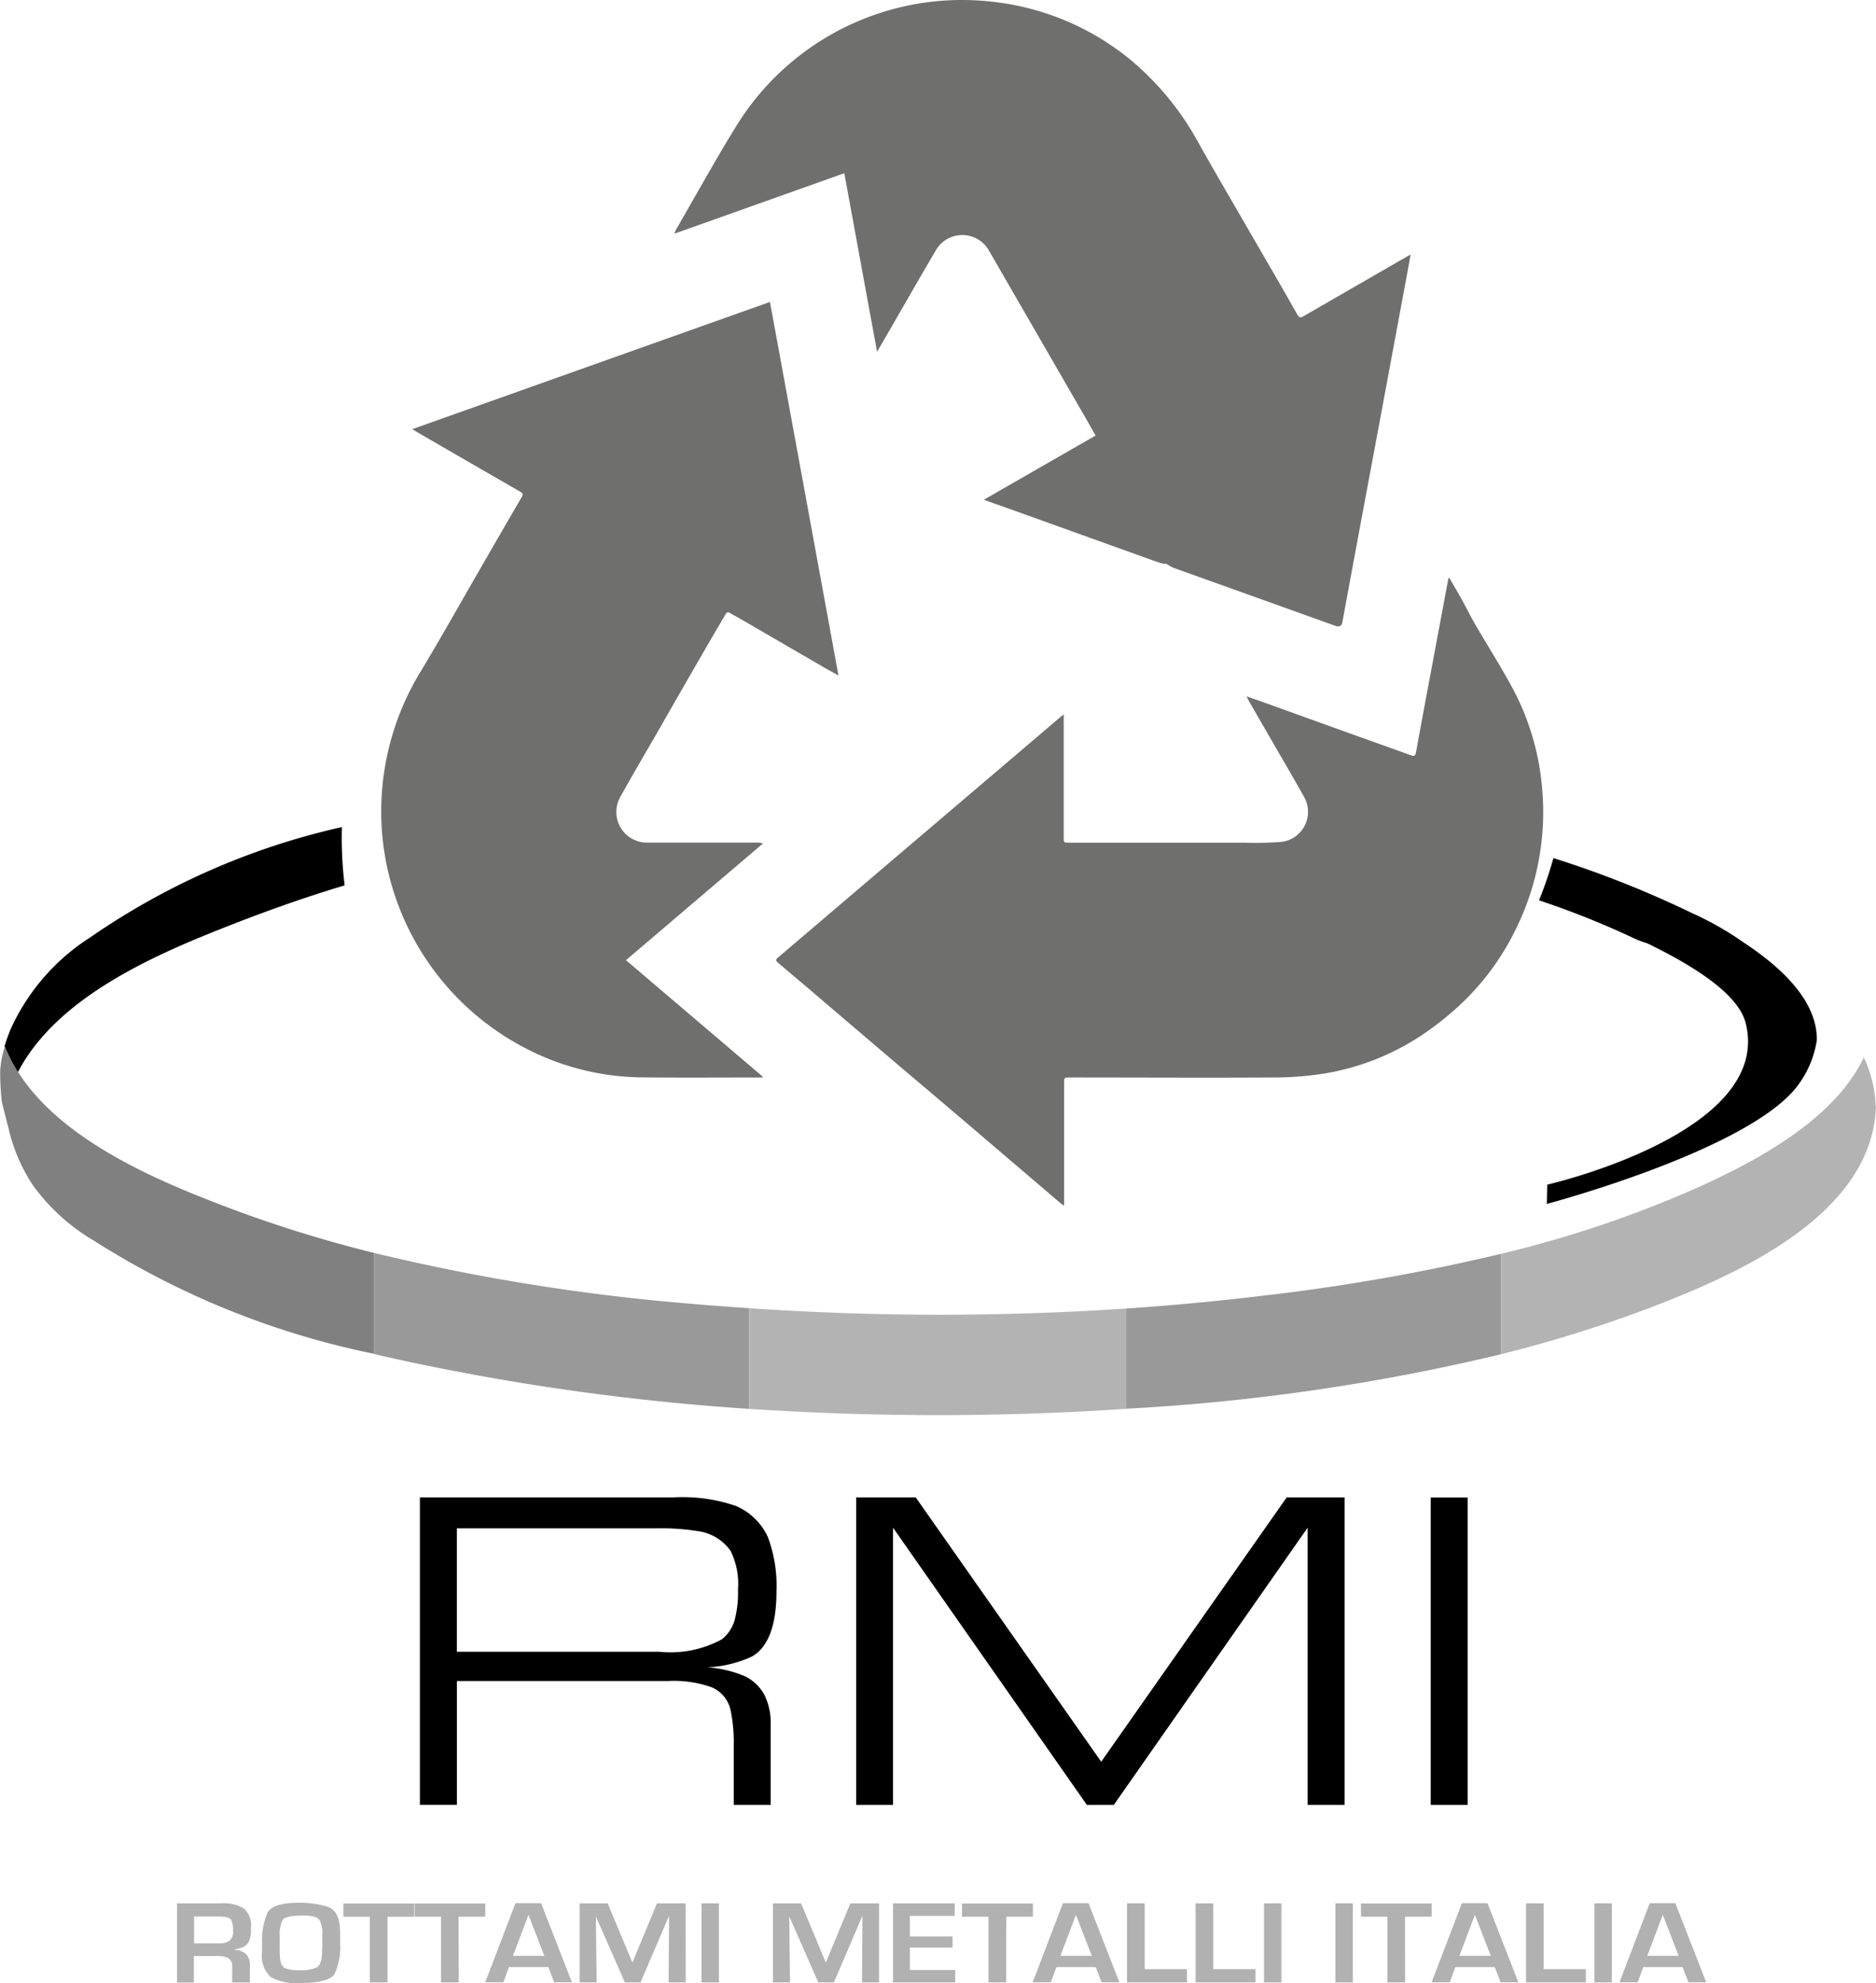 <?xml version="1.0" encoding="UTF-8"?> <svg xmlns="http://www.w3.org/2000/svg" width="56.753" height="59.978" viewBox="0 0 56.753 59.978"><g id="logo-rmi" transform="translate(-585.81 -144.54)"><path id="Tracciato_669" data-name="Tracciato 669" d="M864.268,159.654l3.379-1.94c-.077-.136-.146-.264-.219-.39l-1.58-2.735q-.709-1.227-1.417-2.455a.926.926,0,0,0-1.618-.02c-.523.89-1.034,1.787-1.552,2.681-.067.117-.136.233-.224.384-.333-1.812-.659-3.59-.991-5.4l-5.138,1.828a.984.984,0,0,1,.046-.119c.607-1.05,1.193-2.113,1.83-3.145a8.019,8.019,0,0,1,7.708-3.754,7.943,7.943,0,0,1,4.253,1.793,8.693,8.693,0,0,1,2.025,2.495c.579,1.028,1.177,2.045,1.767,3.067.406.7.813,1.4,1.213,2.11.056.1.1.1.19.049q1.56-.9,3.121-1.8c.032-.018.064-.035.118-.064-.049.271-.095.523-.142.774q-.345,1.854-.689,3.708-.372,1.993-.744,3.986-.246,1.322-.489,2.645-.033.181-.212.117-2.446-.876-4.892-1.753c-.079-.028-.146-.085-.224-.119-.036-.016-.083,0-.121-.014-.09-.026-.18-.055-.268-.087l-4.071-1.463c-.309-.111-.617-.219-.926-.329-.037-.014-.074-.03-.133-.055" transform="translate(-248.694 0)" fill="#6f6f6e"></path><path id="Tracciato_670" data-name="Tracciato 670" d="M749.432,288.409h-.33c-1.115,0-2.231.009-3.346-.005a7.776,7.776,0,0,1-3.594-.933,8.079,8.079,0,0,1-4.228-6.318,8.125,8.125,0,0,1,1.194-5.088c.6-1,1.171-2.02,1.755-3.031.42-.727.839-1.455,1.263-2.18.059-.1.013-.131-.064-.175q-1.566-.9-3.13-1.808l-.117-.072,10.821-3.848c.692,3.767,1.379,7.518,2.073,11.3-.16-.09-.295-.164-.428-.24l-2.584-1.5c-.084-.049-.173-.09-.254-.143s-.115-.032-.157.04c-.147.256-.3.508-.447.764q-.8,1.379-1.587,2.758c-.382.664-.773,1.323-1.144,1.994a.926.926,0,0,0,.831,1.38c1.1,0,2.206,0,3.309,0a.44.44,0,0,1,.175.027L745.3,284.86l4.137,3.522-.011.027" transform="translate(-140.553 -111.279)" fill="#6f6f6e"></path><path id="Tracciato_671" data-name="Tracciato 671" d="M904.025,378.986V382.7c0,.172,0,.172.168.172q2.645,0,5.289,0a9.592,9.592,0,0,0,1.154-.027.915.915,0,0,0,.669-1.341c-.345-.619-.705-1.229-1.059-1.843l-.626-1.086c-.017-.03-.03-.062-.062-.127.162.056.292.1.421.146l2.635.949c.635.228,1.272.453,1.908.684.095.034.138.03.159-.081q.234-1.286.477-2.572.246-1.316.492-2.633c0-.023.014-.046.03-.094.136.235.263.448.384.665.138.249.262.507.406.753.35.6.721,1.189,1.06,1.8a7.777,7.777,0,0,1,.968,3.172,7.969,7.969,0,0,1-.8,4.257,7.778,7.778,0,0,1-1.774,2.367,9.36,9.36,0,0,1-.9.718,7.521,7.521,0,0,1-3.156,1.282,9.952,9.952,0,0,1-1.517.113c-2.041.012-4.083,0-6.126,0-.188,0-.189,0-.189.187v3.69a1.248,1.248,0,0,1-.111-.077q-1.309-1.117-2.618-2.235-1.091-.928-2.184-1.853-1.451-1.234-2.9-2.471l-.8-.676c-.131-.111-.131-.122,0-.229l3.323-2.83,4.064-3.458,1.114-.949c.03-.025.061-.048.116-.091" transform="translate(-286.035 -212.845)" fill="#6f6f6e"></path><path id="Tracciato_672" data-name="Tracciato 672" d="M588.1,481.821c1.153-2.221,4.027-3.491,6.1-4.316,1.319-.525,2.54-.959,3.783-1.331a11.86,11.86,0,0,1-.083-1.764,21.715,21.715,0,0,0-7.6,3.328,6.457,6.457,0,0,0-2.438,2.823c-.1.261-.146.4-.168.482,0,0,0,0,0,0a4.623,4.623,0,0,0,.4.781" transform="translate(-1.747 -304.855)"></path><path id="Tracciato_673" data-name="Tracciato 673" d="M1202.682,489.212a3.336,3.336,0,0,0,.416.159c1.53.743,2.763,1.572,2.973,2.415.831,3.324-6.005,4.881-6.005,4.881l-.012.583s6.034-1.6,7.555-3.534a3.045,3.045,0,0,0,.613-1.421c.015-1.1-.92-2.105-2.236-2.967a9.388,9.388,0,0,0-1.533-.871,31.183,31.183,0,0,0-4.2-1.667,11.857,11.857,0,0,1-.435,1.278,26.033,26.033,0,0,1,2.863,1.144" transform="translate(-567.449 -316.297)"></path><path id="Tracciato_674" data-name="Tracciato 674" d="M594.9,567.511q1.1.339,2.224.619v-.041a39.023,39.023,0,0,1-4.407-1.367c-1.947-.742-5-1.961-6.358-4.1a4.6,4.6,0,0,1-.4-.781l0,0a3.082,3.082,0,0,0-.143.723,7.435,7.435,0,0,0,.05.951v.013s0,0,0-.011h0l0,.011.2.786a5.223,5.223,0,0,0,.736,1.724,6.038,6.038,0,0,0,1.837,1.674,25.116,25.116,0,0,0,8.486,3.429V568.13q-1.12-.282-2.224-.619" transform="translate(0 -385.655)" fill="gray"></path><path id="Tracciato_675" data-name="Tracciato 675" d="M746.328,645.922c-.571-.039-1.142-.08-1.712-.13a62.271,62.271,0,0,1-9.636-1.542v3.057c1.22.287,2.441.525,3.63.736a72.337,72.337,0,0,0,7.718.925v-3.045Z" transform="translate(-137.858 -461.816)" fill="#999"></path><path id="Tracciato_676" data-name="Tracciato 676" d="M896.032,666.372v-.052a84.261,84.261,0,0,1-11.4-.011v3.045a85.676,85.676,0,0,0,10.225.071c.373-.02.8-.047,1.177-.071v-2.982Z" transform="translate(-276.16 -482.203)" fill="#b3b3b3"></path><path id="Tracciato_677" data-name="Tracciato 677" d="M1046.338,644.62a60.756,60.756,0,0,1-7.234,1.27q-2.05.247-4.114.385v3.031a62.861,62.861,0,0,0,11.349-1.649v-3.037Z" transform="translate(-415.118 -462.158)" fill="#999"></path><path id="Tracciato_678" data-name="Tracciato 678" d="M1195.982,567.737a3.733,3.733,0,0,0-.306-1.347c-.017-.04-.035-.08-.053-.12-.894,1.892-3.272,3.142-5.014,3.931a34.257,34.257,0,0,1-5.96,2.01v3.037a40.17,40.17,0,0,0,4.478-1.395c2.617-1,6.763-2.791,6.864-6.117h-.008Z" transform="translate(-553.429 -389.749)" fill="#b3b3b3"></path><path id="Tracciato_679" data-name="Tracciato 679" d="M753.321,751.116v-9.3h7.668a5,5,0,0,1,1.873.252,1.861,1.861,0,0,1,.987.953,4.188,4.188,0,0,1,.259,1.634q0,1.546-.742,1.975a3.655,3.655,0,0,1-1.348.327,3.488,3.488,0,0,1,1.158.279,1.355,1.355,0,0,1,.572.562,1.918,1.918,0,0,1,.184.9v2.418h-1.117v-1.771a4.875,4.875,0,0,0-.1-1.117.979.979,0,0,0-.555-.664,3.4,3.4,0,0,0-1.332-.194h-6.388v3.745H753.32Zm1.117-4.631h6.123a3.263,3.263,0,0,0,1.893-.375,1.132,1.132,0,0,0,.381-.558,3.216,3.216,0,0,0,.109-.953,2.248,2.248,0,0,0-.224-1.165,1.448,1.448,0,0,0-1.008-.6,6.987,6.987,0,0,0-1.219-.082h-6.054v3.732Z" transform="translate(-154.808 -551.987)"></path><path id="Tracciato_680" data-name="Tracciato 680" d="M927.38,751.116v-9.3h1.8l5.612,7.995,5.612-7.995h1.75v9.3h-1.117v-8.384l-5.863,8.384h-.817l-5.863-8.384v8.384Z" transform="translate(-315.668 -551.987)"></path><rect id="Rettangolo_172" data-name="Rettangolo 172" width="1.117" height="9.296" transform="translate(629.092 189.833)"></rect><path id="Tracciato_681" data-name="Tracciato 681" d="M656.5,903.68h1.334a1.172,1.172,0,0,1,.685.156.683.683,0,0,1,.212.583c0,.029,0,.058,0,.089s0,.062-.005.093a.691.691,0,0,1-.043.2.354.354,0,0,1-.122.161.432.432,0,0,1-.112.058,1.067,1.067,0,0,1-.122.036l-.049.009-.045.009v.014a.513.513,0,0,1,.355.133.462.462,0,0,1,.111.33v.524h-.535v-.434l0-.054a.264.264,0,0,0-.117-.247.6.6,0,0,0-.3-.064h-.742v.8h-.51v-2.393Zm1.251,1.209a.525.525,0,0,0,.341-.084.361.361,0,0,0,.1-.285.786.786,0,0,0-.054-.331c-.036-.073-.153-.109-.351-.109h-.775v.811h.742Z" transform="translate(-65.33 -701.573)" fill="#b1b1b1"></path><path id="Tracciato_682" data-name="Tracciato 682" d="M690.457,903.763q.155-.323.947-.323a2.991,2.991,0,0,1,.849.109q.367.109.4.619c.007.052.011.105.013.158s0,.106,0,.162v.161a1.94,1.94,0,0,1-.167.942q-.167.277-1.056.278a1.583,1.583,0,0,1-.88-.183.88.88,0,0,1-.26-.757v-.064a.617.617,0,0,1,0-.064v-.115a2.2,2.2,0,0,1,.154-.921m.379,1.016v.106c0,.036,0,.071.005.106s0,.07.005.105c.017.179.072.288.165.326a1.172,1.172,0,0,0,.419.058,1.207,1.207,0,0,0,.518-.08q.156-.081.171-.414c0-.1.007-.2.007-.293v-.289a.8.8,0,0,0-.093-.456q-.093-.122-.484-.122c-.356,0-.563.044-.623.131a.993.993,0,0,0-.088.5v.109c0,.033,0,.067,0,.1v.106Z" transform="translate(-96.566 -701.351)" fill="#b1b1b1"></path><path id="Tracciato_683" data-name="Tracciato 683" d="M724.2,906.072h-.535v-1.987h-.8v-.4h2.138v.4H724.2Z" transform="translate(-126.667 -701.573)" fill="#b1b1b1"></path><path id="Tracciato_684" data-name="Tracciato 684" d="M752.581,906.072h-.535v-1.987h-.8v-.4h2.138v.4h-.807Z" transform="translate(-152.894 -701.573)" fill="#b1b1b1"></path><path id="Tracciato_685" data-name="Tracciato 685" d="M780.107,905.6l-.168.459h-.549l.915-2.392h.775l.933,2.392h-.538l-.176-.459h-1.19Zm.592-1.582-.47,1.241h.95l-.481-1.241Z" transform="translate(-178.901 -701.564)" fill="#b1b1b1"></path><path id="Tracciato_686" data-name="Tracciato 686" d="M820.249,906.072h-.516l.014-2.016-.864,2.016h-.474l-.878-2,.025,2h-.516V903.68h.849l.742,1.775h.014l.735-1.775h.868Z" transform="translate(-213.696 -701.573)" fill="#b1b1b1"></path><rect id="Rettangolo_173" data-name="Rettangolo 173" width="0.527" height="2.392" transform="translate(607.031 202.107)" fill="#b1b1b1"></rect><path id="Tracciato_687" data-name="Tracciato 687" d="M897.38,906.072h-.516l.014-2.016-.864,2.016h-.473l-.879-2,.025,2h-.516V903.68h.85l.742,1.775h.014l.736-1.775h.868Z" transform="translate(-284.977 -701.573)" fill="#b1b1b1"></path><path id="Tracciato_688" data-name="Tracciato 688" d="M942.59,904.684h1.291v.334H942.59v.678h1.37v.376h-1.88V903.68h1.868v.38H942.59Z" transform="translate(-329.254 -701.573)" fill="#b1b1b1"></path><path id="Tracciato_689" data-name="Tracciato 689" d="M970.99,906.072h-.535v-1.987h-.8v-.4H971.8v.4h-.807Z" transform="translate(-354.742 -701.573)" fill="#b1b1b1"></path><path id="Tracciato_690" data-name="Tracciato 690" d="M998.507,905.6l-.168.459h-.549l.915-2.392h.775l.933,2.392h-.538l-.176-.459h-1.191Zm.592-1.582-.47,1.241h.95l-.481-1.241Z" transform="translate(-380.739 -701.564)" fill="#b1b1b1"></path><path id="Tracciato_691" data-name="Tracciato 691" d="M1035.974,905.671h1.277v.4h-1.812V903.68h.535Z" transform="translate(-415.534 -701.573)" fill="#b1b1b1"></path><path id="Tracciato_692" data-name="Tracciato 692" d="M1063.314,905.671h1.277v.4h-1.811V903.68h.534Z" transform="translate(-440.801 -701.573)" fill="#b1b1b1"></path><rect id="Rettangolo_174" data-name="Rettangolo 174" width="0.527" height="2.392" transform="translate(624.049 202.107)" fill="#b1b1b1"></rect><rect id="Rettangolo_175" data-name="Rettangolo 175" width="0.527" height="2.392" transform="translate(626.208 202.107)" fill="#b1b1b1"></rect><path id="Tracciato_693" data-name="Tracciato 693" d="M1130.131,906.072h-.535v-1.987h-.8v-.4h2.138v.4h-.807Z" transform="translate(-501.814 -701.573)" fill="#b1b1b1"></path><path id="Tracciato_694" data-name="Tracciato 694" d="M1157.657,905.6l-.168.459h-.549l.915-2.392h.775l.933,2.392h-.538l-.176-.459h-1.19Zm.592-1.582-.47,1.241h.95l-.481-1.241Z" transform="translate(-527.82 -701.564)" fill="#b1b1b1"></path><path id="Tracciato_695" data-name="Tracciato 695" d="M1195.124,905.671h1.277v.4h-1.811V903.68h.534Z" transform="translate(-562.615 -701.573)" fill="#b1b1b1"></path><rect id="Rettangolo_176" data-name="Rettangolo 176" width="0.527" height="2.392" transform="translate(634.044 202.107)" fill="#b1b1b1"></rect><path id="Tracciato_696" data-name="Tracciato 696" d="M1232.617,905.6l-.168.459h-.549l.914-2.392h.775l.933,2.392h-.538l-.176-.459h-1.191Zm.592-1.582-.47,1.241h.95l-.481-1.241Z" transform="translate(-597.096 -701.564)" fill="#b1b1b1"></path></g></svg> 